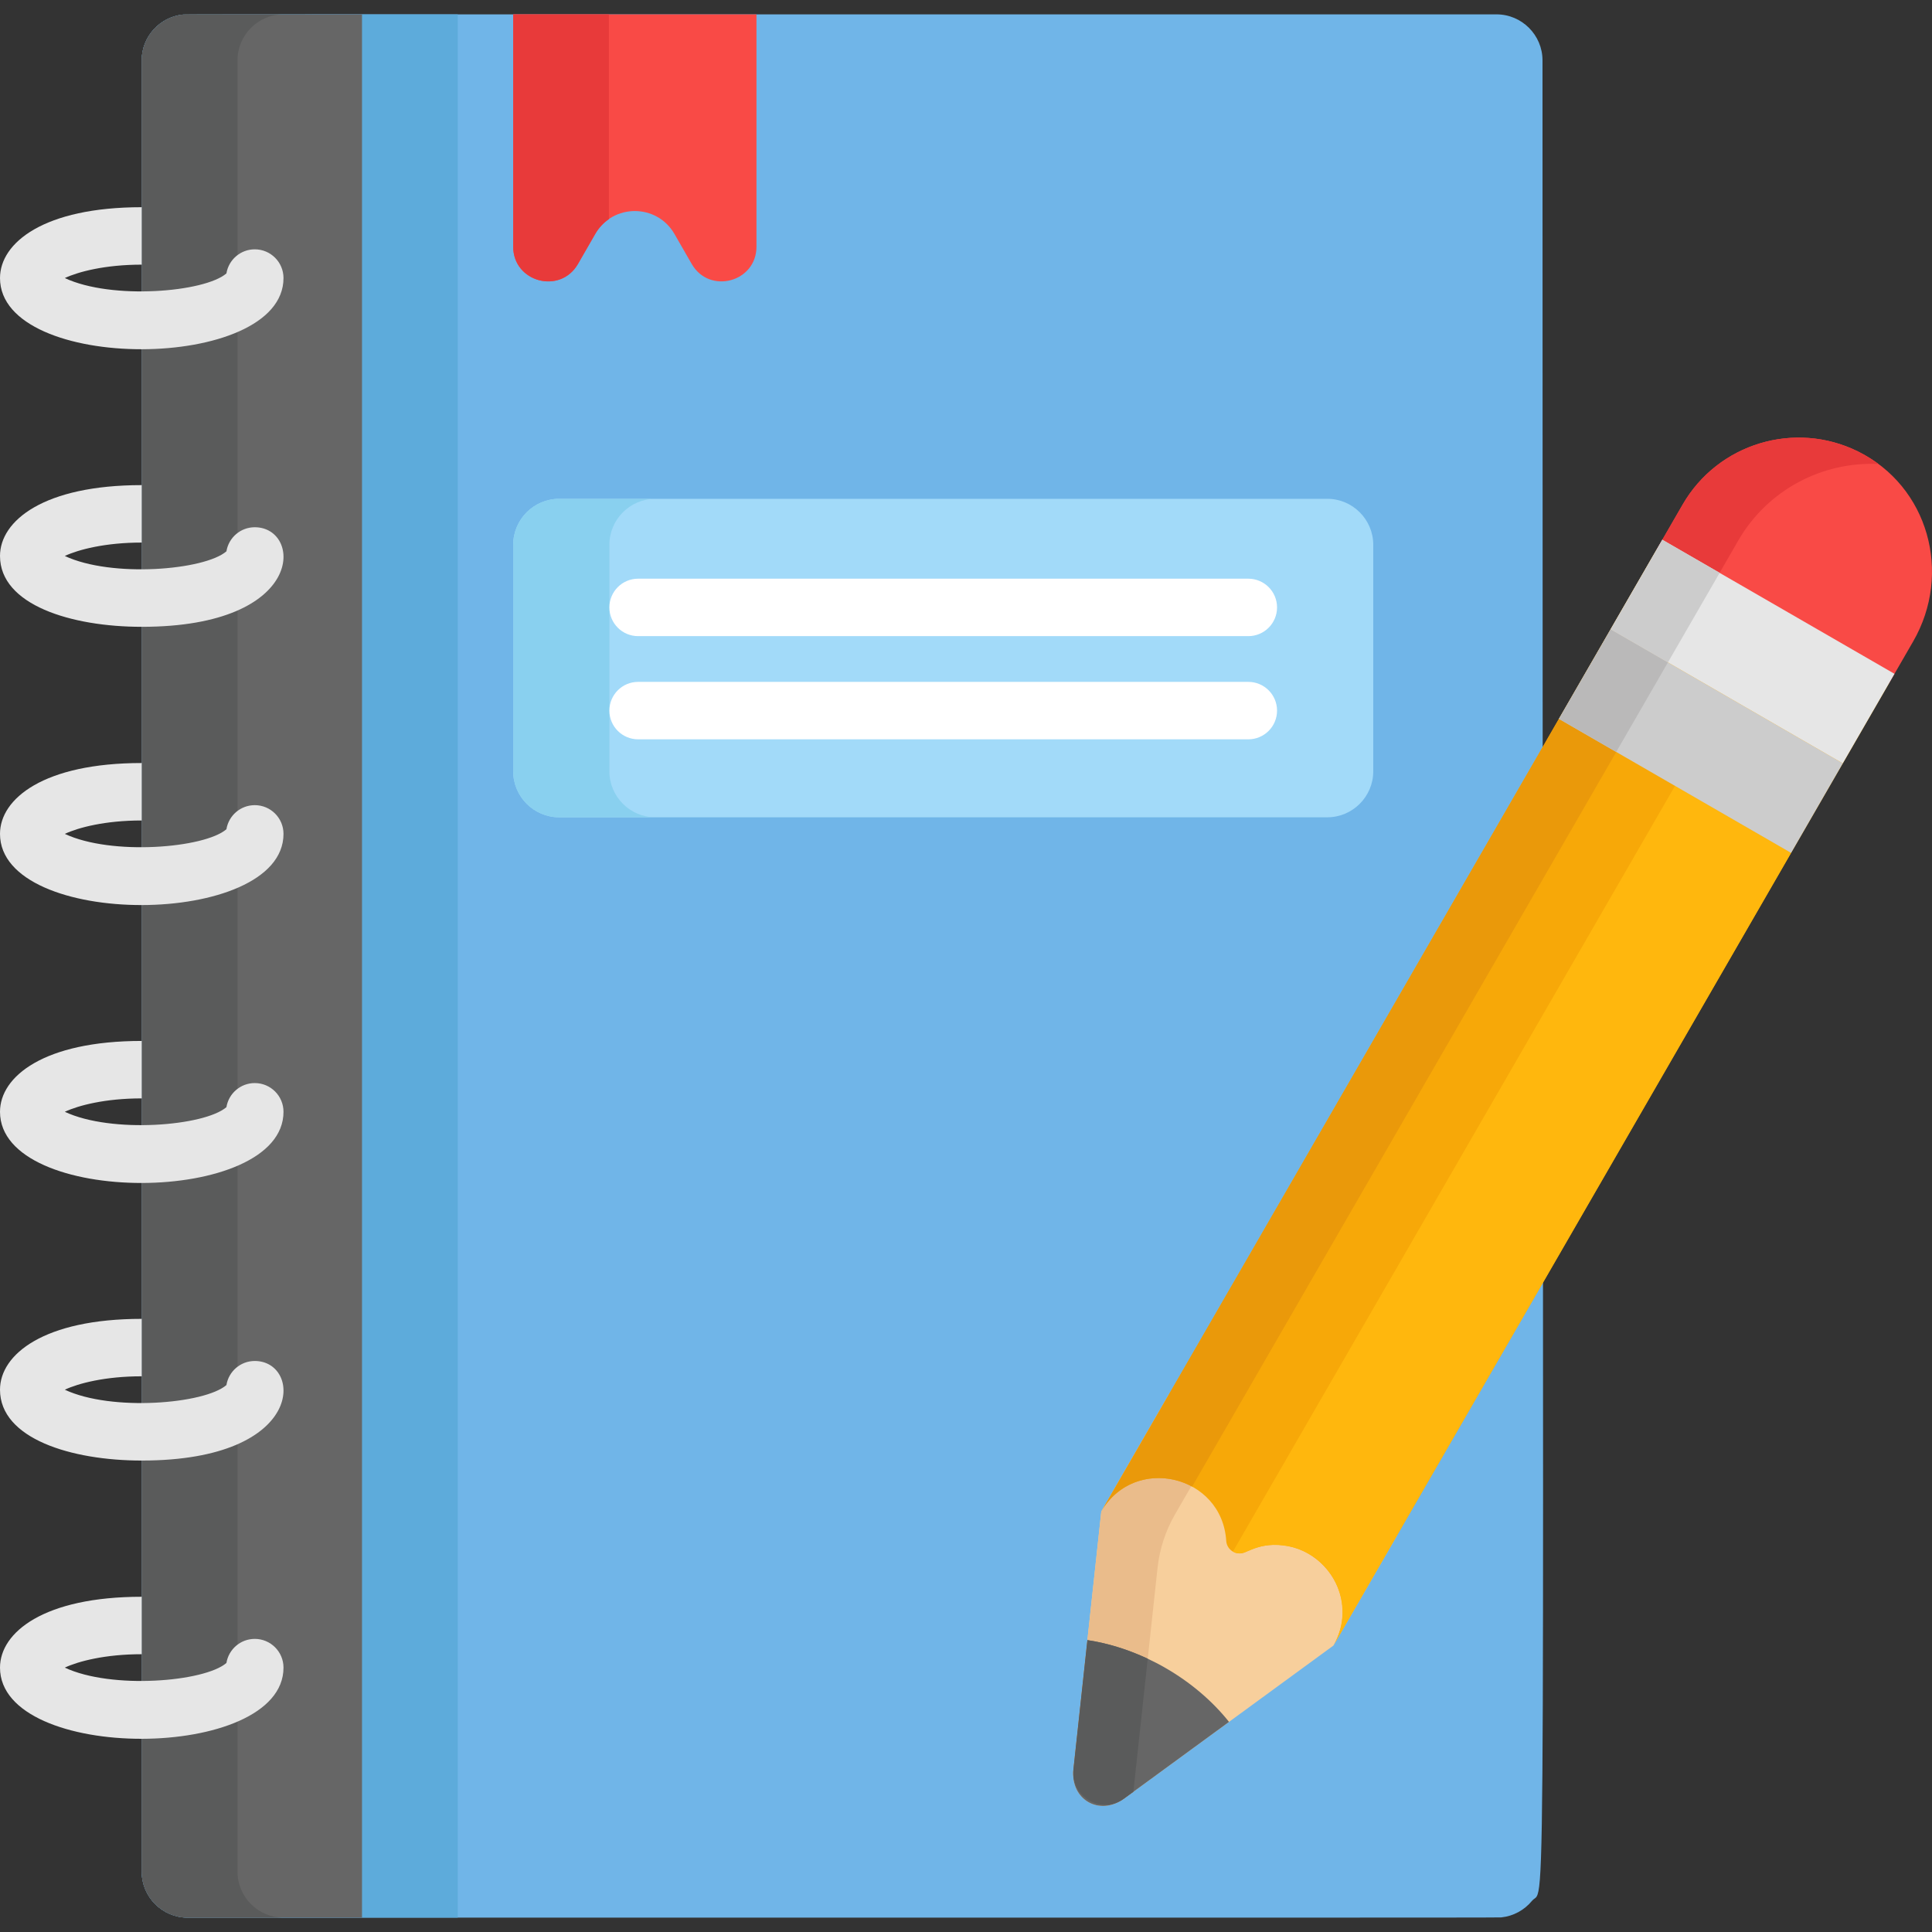 <?xml version="1.0" encoding="UTF-8"?>
<svg xmlns="http://www.w3.org/2000/svg" xmlns:xlink="http://www.w3.org/1999/xlink" version="1.1" id="Capa_1" x="0px" y="0px" viewBox="0 0 512 512" style="enable-background:new 0 0 512 512;" xml:space="preserve">
<rect x="0" y="0" width="512" height="512" fill="#333333" stroke="none"/>
<path style="fill:#70B5E8;" d="M396.597,3.806C136.3,3.822,49.452,3.771,48.491,3.869c-6.153,0.63-10.938,5.867-10.938,12.116  c0,14.322,0,451.672,0,480.03c0,6.698,5.48,12.179,12.179,12.179c259.765-0.016,347.147,0.035,348.107-0.063  c3.265-0.334,6.159-1.972,8.148-4.38c3.932-4.76,2.79,27.95,2.79-487.765C408.777,9.287,403.297,3.806,396.597,3.806z"></path>
<path style="fill:#5DABDB;" d="M121.31,3.807C69.853,3.809,48.96,3.821,48.491,3.869c-6.153,0.63-10.938,5.867-10.938,12.116  c0,14.322,0,451.672,0,480.03c0,6.698,5.48,12.179,12.179,12.179c25.495-0.002,49.323-0.003,71.578-0.003  C121.31,476.006,121.31,23.528,121.31,3.807z"></path>
<path style="fill:#666666;" d="M49.731,3.806c-6.699,0-12.179,5.481-12.179,12.179v480.03c0,6.698,5.481,12.179,12.179,12.179  h46.205V3.806H49.731z"></path>
<path style="fill:#5A5B5B;" d="M62.939,496.015V15.985c0-6.698,5.481-12.179,12.179-12.179H49.732  c-6.699,0-12.179,5.481-12.179,12.179v480.03c0,6.698,5.481,12.179,12.179,12.179h25.387  C68.42,508.194,62.939,502.713,62.939,496.015z"></path>
<path style="fill:#F94A46;" d="M136,3.806v61.556c0,9.415,12.471,12.747,17.166,4.585l4.57-7.944c4.659-8.098,16.343-8.098,21.002,0  l4.57,7.944c4.695,8.161,17.166,4.83,17.166-4.585V3.806H136z"></path>
<path style="fill:#E83A3A;" d="M161.374,3.806h-25.373v61.556c0,9.415,12.471,12.747,17.166,4.585l4.57-7.944  c0.955-1.659,2.214-2.96,3.637-3.939V3.806z"></path>
<path style="fill:#A2DAF9;" d="M351.747,132.188H148.18c-6.699,0-12.179,5.481-12.179,12.179c0,19.432,0,40.97,0,60.047  c0,6.699,5.481,12.179,12.179,12.179h203.568c6.699,0,12.179-5.481,12.179-12.179c0-19.432,0-40.97,0-60.047  C363.926,137.668,358.446,132.188,351.747,132.188z"></path>
<path style="fill:#89D0EF;" d="M161.495,204.414c0-19.077,0-40.616,0-60.047c0-6.699,5.481-12.179,12.179-12.179H148.18  c-6.699,0-12.179,5.481-12.179,12.179c0,19.432,0,40.97,0,60.047c0,6.699,5.481,12.179,12.179,12.179h25.495  C166.976,216.594,161.495,211.113,161.495,204.414z"></path>
<g>
	<path style="fill:#FFFFFF;" d="M330.819,168.583H169.107c-4.204,0-7.612-3.408-7.612-7.612s3.408-7.612,7.612-7.612h161.712   c4.204,0,7.612,3.408,7.612,7.612C338.431,165.176,335.023,168.583,330.819,168.583z"></path>
	<path style="fill:#FFFFFF;" d="M330.819,195.929H169.107c-4.204,0-7.612-3.408-7.612-7.612s3.408-7.612,7.612-7.612h161.712   c4.204,0,7.612,3.408,7.612,7.612S335.023,195.929,330.819,195.929z"></path>
</g>
<path style="fill:#F7CF9C;" d="M309.736,369.588l-17.884,30.977l-7.382,68.322c-0.867,8.026,6.914,12.518,13.431,7.754  l55.478-40.554l16.873-29.224L309.736,369.588z"></path>
<path style="fill:#EABC8B;" d="M311.389,401.33l13.085-22.664l-14.738-9.078l-17.884,30.977l-7.382,68.322  c-0.791,7.321,7.486,12.1,13.431,7.755l2.451-1.792l6.413-59.358C307.304,410.501,308.879,405.678,311.389,401.33z"></path>
<path style="fill:#F7A808;" d="M500.596,181.098l-61.527-35.523l-147.218,254.99c8.77-15.19,32.002-9.737,33.11,7.774  c0.16,2.53,2.857,4.087,5.128,2.961c15.717-7.794,32.058,9.597,23.288,24.787L500.596,181.098z"></path>
<path style="fill:#EA990A;" d="M315.916,393.97l138.346-239.623l-15.193-8.772l-147.218,254.99  C297.242,391.227,308.093,389.7,315.916,393.97z"></path>
<path style="fill:#F94A46;" d="M492.341,119.615c-16.644-8.202-37.024-2.182-46.435,14.119l-6.837,11.841l61.527,35.523  l6.408-11.099C517.434,151.934,511.051,128.836,492.341,119.615z"></path>
<path style="fill:#E83A3A;" d="M460.634,143.287c7.877-13.643,22.452-20.997,37.173-20.327c-1.686-1.25-3.503-2.378-5.465-3.344  c-16.644-8.202-37.024-2.182-46.435,14.119l-6.837,11.841l15.183,8.766L460.634,143.287z"></path>
<path style="fill:#FFB70D;" d="M474.662,226.017l-121.284,210.07c6.316-10.94-0.505-24.833-13.057-26.488  c-8.524-1.12-10.235,3.527-13.587,1.591l117.165-202.935L474.662,226.017z"></path>
<path style="fill:#666666;" d="M325.702,456.318l-27.801,20.323c-6.517,4.764-14.298,0.271-13.431-7.754l3.699-34.238  C302.34,436.773,316.671,444.975,325.702,456.318z"></path>
<path style="fill:#5A5B5B;" d="M304.162,439.581c-5.153-2.419-10.584-4.122-15.993-4.933l-3.699,34.238v0.001  c-0.79,7.321,7.487,12.099,13.431,7.753l2.451-1.792L304.162,439.581z"></path>
<rect x="415.214" y="182.691" transform="matrix(-0.866 -0.5 0.5 -0.866 742.888 591.846)" style="fill:#CCCCCC;" width="71.048" height="27.402"></rect>
<rect x="428.913" y="158.961" transform="matrix(-0.866 -0.5 0.5 -0.866 780.316 554.415)" style="fill:#E6E6E6;" width="71.048" height="27.402"></rect>
<rect x="418.799" y="169.307" transform="matrix(-0.866 -0.5 0.5 -0.866 706.347 555.287)" style="fill:#BAB9B9;" width="17.543" height="27.402"></rect>
<rect x="432.498" y="145.577" transform="matrix(-0.866 -0.5 0.5 -0.866 743.775 517.856)" style="fill:#CCCCCC;" width="17.543" height="27.402"></rect>
<g>
	<path style="fill:#E6E6E6;" d="M67.518,66.075c-3.785,0-6.925,2.762-7.513,6.381c-5.809,5.018-30.436,7.052-42.831,1.231   c3.561-1.672,10.666-3.551,20.378-3.552V54.911C11.612,54.914,0,64.343,0,73.687c0,25.267,75.13,25.039,75.13,0   C75.13,69.483,71.722,66.075,67.518,66.075z"></path>
	<path style="fill:#E6E6E6;" d="M67.518,139.725c-3.785,0-6.924,2.762-7.513,6.381c-5.805,5.014-30.418,7.056-42.831,1.231   c3.561-1.672,10.666-3.551,20.378-3.552v-15.224C11.612,128.564,0,137.993,0,147.337c0,12.97,18.867,18.776,37.565,18.776   C81.371,166.113,80.096,139.725,67.518,139.725z"></path>
	<path style="fill:#E6E6E6;" d="M67.518,213.374c-3.785,0-6.925,2.762-7.513,6.381c-5.809,5.018-30.436,7.052-42.831,1.231   c3.561-1.672,10.666-3.551,20.378-3.552V202.21C11.612,202.213,0,211.642,0,220.986c0,25.267,75.13,25.039,75.13,0   C75.13,216.782,71.722,213.374,67.518,213.374z"></path>
	<path style="fill:#E6E6E6;" d="M67.518,287.024c-3.785,0-6.925,2.762-7.513,6.381c-5.809,5.018-30.436,7.053-42.831,1.231   c3.561-1.672,10.666-3.551,20.378-3.552V275.86C11.612,275.863,0,285.292,0,294.636c0,25.267,75.13,25.039,75.13,0   C75.13,290.431,71.722,287.024,67.518,287.024z"></path>
	<path style="fill:#E6E6E6;" d="M67.518,360.674c-3.785,0-6.925,2.762-7.513,6.381c-5.809,5.018-30.436,7.053-42.831,1.231   c3.561-1.672,10.666-3.551,20.378-3.552V349.51C11.612,349.513,0,358.942,0,368.285c0,12.97,18.867,18.776,37.565,18.776   C81.371,387.062,80.096,360.674,67.518,360.674z"></path>
	<path style="fill:#E6E6E6;" d="M67.518,434.323c-3.785,0-6.925,2.762-7.513,6.381c-5.809,5.018-30.436,7.053-42.831,1.231   c3.561-1.672,10.666-3.551,20.378-3.552v-15.224C11.612,423.162,0,432.591,0,441.935c0,25.267,75.13,25.039,75.13,0   C75.13,437.731,71.722,434.323,67.518,434.323z"></path>
</g>
<g>
</g>
<g>
</g>
<g>
</g>
<g>
</g>
<g>
</g>
<g>
</g>
<g>
</g>
<g>
</g>
<g>
</g>
<g>
</g>
<g>
</g>
<g>
</g>
<g>
</g>
<g>
</g>
<g>
</g>
</svg>
